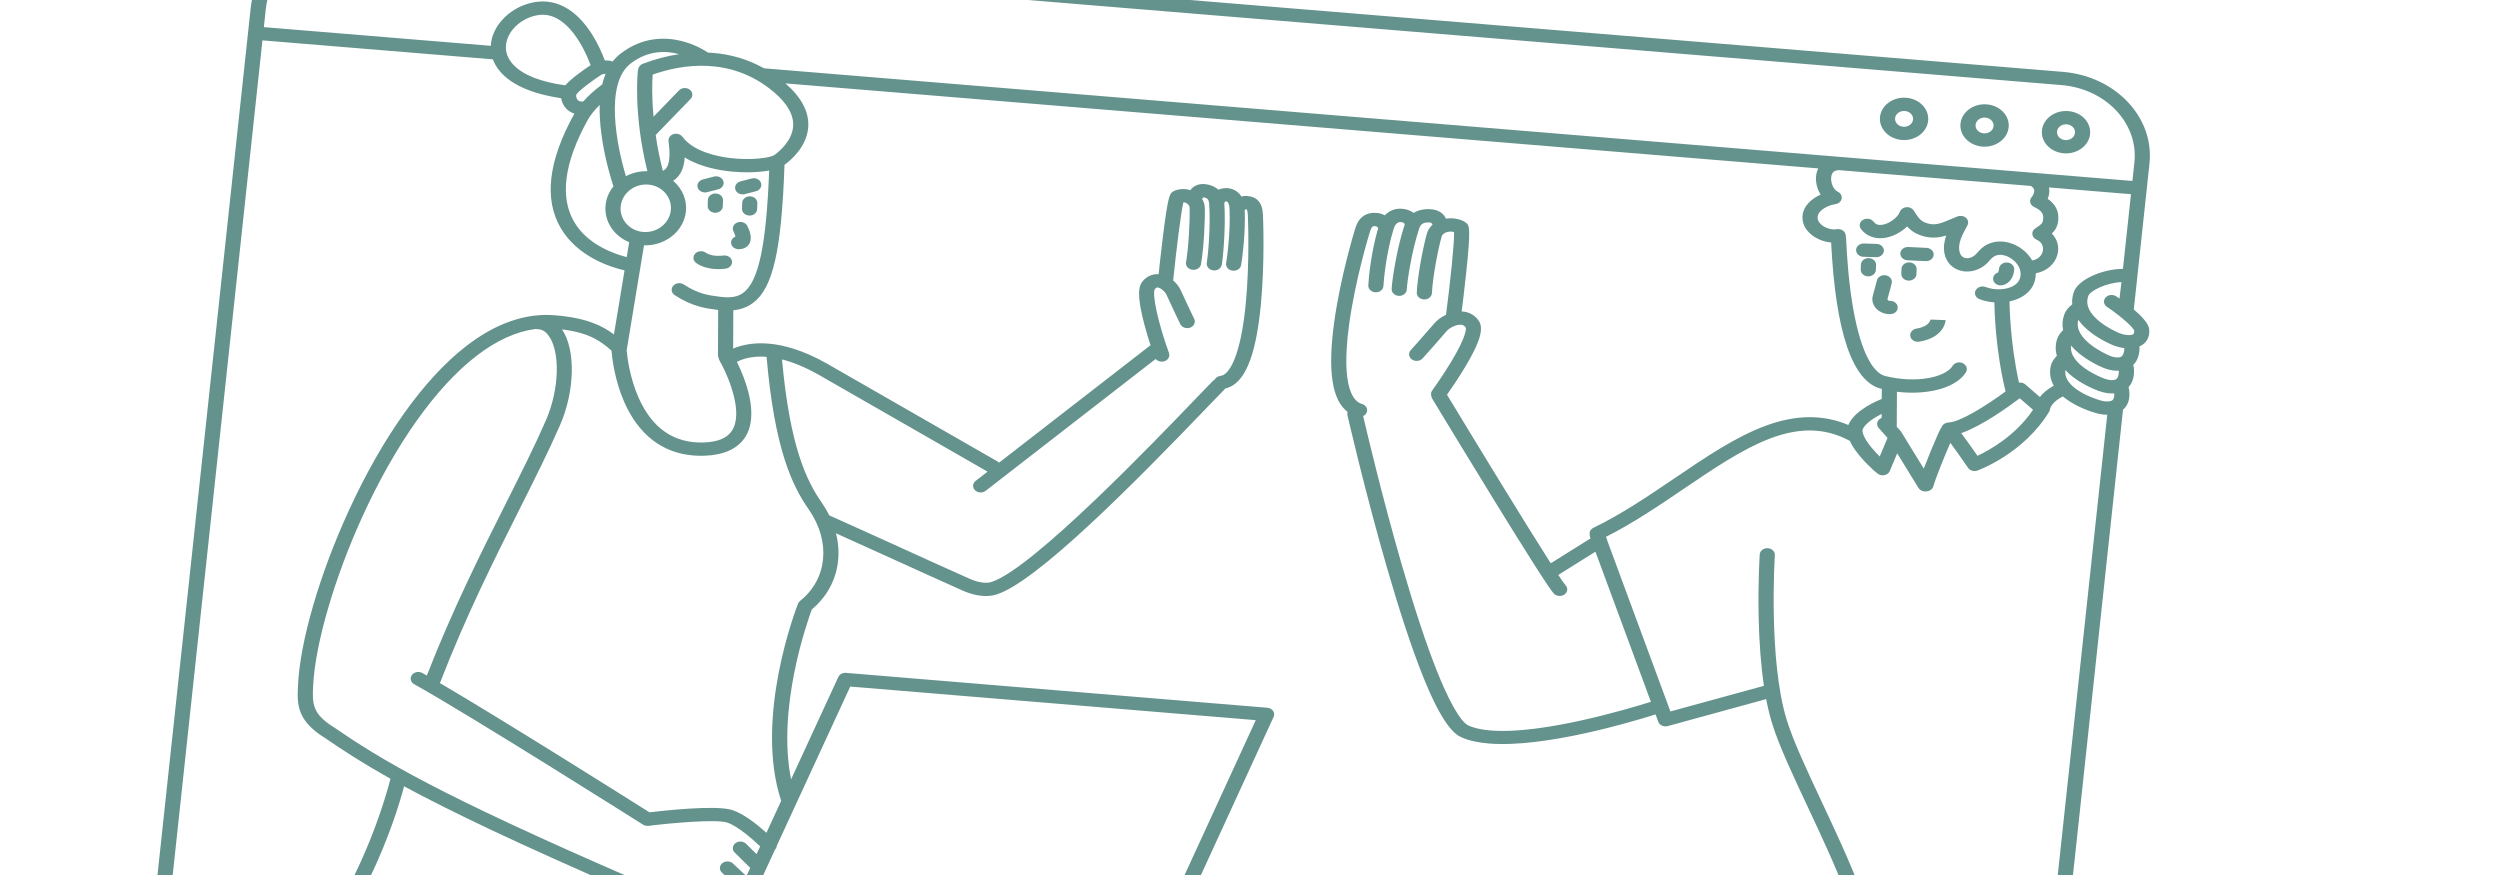 <svg width="200" height="70" viewBox="0 0 200 70" fill="none" xmlns="http://www.w3.org/2000/svg">
<g clip-path="url(#clip0_3231_626)">
<path d="M165.099 12.264C166.161 12.351 167.106 11.665 167.206 10.734C167.306 9.804 166.524 8.975 165.462 8.888C164.401 8.801 163.456 9.487 163.356 10.418C163.256 11.348 164.038 12.177 165.099 12.264ZM165.349 9.946C165.745 9.978 166.037 10.288 166 10.635C165.962 10.982 165.609 11.239 165.213 11.206C164.817 11.174 164.525 10.864 164.562 10.517C164.599 10.169 164.953 9.913 165.349 9.946Z" fill="#64928C"/>
<path d="M158.584 11.727C159.645 11.814 160.59 11.128 160.69 10.197C160.791 9.266 160.008 8.438 158.947 8.351C157.885 8.263 156.94 8.95 156.84 9.88C156.74 10.811 157.522 11.639 158.584 11.727ZM158.833 9.409C159.229 9.441 159.521 9.751 159.484 10.098C159.447 10.445 159.094 10.702 158.697 10.669C158.301 10.636 158.009 10.327 158.046 9.98C158.084 9.632 158.437 9.376 158.833 9.409Z" fill="#64928C"/>
<path d="M152.144 11.197C153.206 11.285 154.151 10.599 154.251 9.668C154.351 8.737 153.569 7.909 152.507 7.822C151.446 7.734 150.501 8.42 150.401 9.351C150.3 10.282 151.083 11.11 152.144 11.197ZM152.394 8.879C152.79 8.912 153.082 9.221 153.045 9.569C153.007 9.916 152.654 10.172 152.258 10.14C151.862 10.107 151.57 9.798 151.607 9.45C151.644 9.103 151.997 8.847 152.394 8.879Z" fill="#64928C"/>
<path d="M151.174 24.07C151.099 24.068 151.054 24.033 151.034 24.011C151.013 23.989 150.99 23.953 151.001 23.908C151.026 23.805 151.079 23.616 151.135 23.415C151.241 23.038 151.312 22.78 151.34 22.631C151.394 22.341 151.171 22.068 150.84 22.021C150.51 21.974 150.198 22.17 150.145 22.46C150.123 22.58 150.032 22.903 149.959 23.162C149.9 23.372 149.844 23.57 149.816 23.691C149.731 24.044 149.836 24.408 150.101 24.689C150.339 24.94 150.676 25.096 151.045 25.126C151.098 25.131 151.152 25.133 151.205 25.132C151.252 25.131 151.285 25.128 151.301 25.125C151.633 25.082 151.861 24.812 151.812 24.522C151.765 24.247 151.485 24.052 151.174 24.07ZM151.123 24.075C151.131 24.073 151.144 24.072 151.162 24.071C151.149 24.071 151.137 24.073 151.123 24.075Z" fill="#64928C"/>
<path d="M58.972 17.805C58.67 17.93 58.539 18.245 58.68 18.511C58.749 18.642 58.81 18.805 58.837 18.924C58.627 19.009 58.483 19.197 58.486 19.412C58.49 19.686 58.73 19.909 59.035 19.934C59.056 19.936 59.078 19.937 59.099 19.937C59.45 19.933 59.737 19.799 59.907 19.559C60.255 19.072 59.931 18.349 59.777 18.059C59.635 17.794 59.275 17.681 58.972 17.805Z" fill="#64928C"/>
<path d="M60.587 16.251C60.596 15.958 60.333 15.714 59.999 15.706C59.664 15.698 59.386 15.929 59.376 16.222L59.361 16.7C59.352 16.981 59.595 17.217 59.91 17.243C59.923 17.244 59.937 17.245 59.95 17.245C60.285 17.253 60.563 17.022 60.572 16.729L60.587 16.251Z" fill="#64928C"/>
<path d="M57.253 15.48C56.918 15.472 56.639 15.704 56.63 15.996L56.615 16.474C56.606 16.756 56.849 16.992 57.163 17.017C57.176 17.019 57.191 17.02 57.204 17.02C57.539 17.028 57.817 16.797 57.826 16.504L57.841 16.026C57.85 15.732 57.587 15.488 57.253 15.48Z" fill="#64928C"/>
<path d="M59.356 15.549C59.43 15.555 59.508 15.549 59.584 15.529L60.472 15.3C60.793 15.217 60.976 14.922 60.882 14.64C60.787 14.358 60.45 14.198 60.129 14.281L59.241 14.511C58.92 14.594 58.737 14.889 58.832 15.17C58.904 15.385 59.117 15.529 59.356 15.549Z" fill="#64928C"/>
<path d="M56.57 15.374L57.458 15.145C57.779 15.062 57.962 14.767 57.868 14.485C57.773 14.203 57.437 14.043 57.115 14.126L56.228 14.355C55.906 14.438 55.723 14.733 55.818 15.015C55.89 15.23 56.103 15.374 56.342 15.393C56.416 15.4 56.494 15.394 56.57 15.374Z" fill="#64928C"/>
<path d="M56.466 20.217C56.207 20.032 55.825 20.065 55.613 20.292C55.401 20.519 55.439 20.854 55.698 21.04C56.143 21.359 56.677 21.48 57.126 21.517C57.609 21.557 57.995 21.5 58.071 21.488C58.399 21.434 58.613 21.158 58.554 20.87C58.493 20.582 58.178 20.392 57.85 20.443C57.606 20.482 56.88 20.515 56.466 20.218L56.466 20.217Z" fill="#64928C"/>
<path d="M171.94 26.352C171.9 25.886 171.314 25.275 170.704 24.758L170.988 22.118C170.989 22.11 170.99 22.101 170.99 22.093L171.958 13.087C172.356 9.388 169.247 6.095 165.027 5.748L28.436 -5.495C24.216 -5.842 20.46 -3.115 20.062 0.585L10.047 93.737C9.65 97.436 12.759 100.729 16.979 101.076L52.934 104.036L63.017 105.781C61.381 109.762 61.093 114.023 61.148 116.949C61.21 120.247 61.695 122.545 61.716 122.642C61.729 122.703 61.754 122.759 61.787 122.809C61.816 123.076 61.933 123.289 62.055 123.44C62.446 123.931 63.215 124.261 64.406 124.449C64.727 124.501 65.032 124.533 65.284 124.554C65.625 124.582 65.867 124.588 65.925 124.589C67.638 129.245 71.228 136.864 75.526 142.191C74.553 143.018 71.847 145.558 72.784 147.539C73.477 149.004 78.016 151.602 79.935 152.651C83.724 154.721 87.542 156.393 89.664 156.911C90.203 157.042 90.732 157.128 91.242 157.17C93.279 157.337 95.008 156.808 95.787 155.707C96.514 154.681 96.233 153.372 95.037 152.202C94.089 151.276 92.351 149.816 90.436 148.265C90.414 148.245 90.393 148.227 90.371 148.208C90.355 148.195 90.338 148.182 90.32 148.171C87.041 145.52 83.282 142.633 82.076 141.711C83.279 130.932 83.744 116.517 83.923 107.187C88.622 112.494 93.523 115.699 96.916 117.487C99.277 118.731 101.213 119.465 102.422 119.863C102.424 119.876 102.426 119.889 102.429 119.902C102.443 119.962 102.771 121.389 103.37 122.895C104.241 125.083 105.204 126.26 106.315 126.494C106.382 126.508 106.453 126.518 106.529 126.524C108.095 126.653 111.67 125.203 114.461 123.93C118.043 122.295 121.584 120.36 123.271 119.114C125.412 117.534 126.403 115.427 125.681 113.991C125.18 112.994 123.989 112.526 122.412 112.708C118.926 113.109 109.769 115.687 107.539 116.324C106.999 115.298 105.381 112.252 103.075 108.164L153.569 112.32C157.788 112.667 161.545 109.94 161.943 106.24L164.566 81.836C164.637 81.739 164.672 81.621 164.657 81.496C164.651 81.448 164.637 81.402 164.618 81.358L169.841 32.774C170.166 32.5 170.482 31.984 170.306 31.041C170.301 31.014 170.294 30.988 170.285 30.962C170.625 30.605 170.767 30.084 170.71 29.41C170.703 29.338 170.681 29.27 170.645 29.209C171.001 28.873 171.174 28.371 171.161 27.711C171.219 27.686 171.274 27.657 171.329 27.625C171.585 27.472 172.005 27.103 171.939 26.352L171.94 26.352ZM168.989 32.02C168.919 32.072 168.816 32.102 168.696 32.112C168.504 32.13 168.273 32.101 168.078 32.045C167.71 31.94 166.776 31.636 166.053 31.094C165.431 30.628 165.161 30.139 165.229 29.603C165.32 29.703 165.42 29.802 165.527 29.899C166.36 30.65 167.452 31.109 167.882 31.271C168.028 31.325 168.354 31.433 168.744 31.465L168.765 31.467C168.886 31.477 169.014 31.478 169.144 31.468C169.159 31.736 169.106 31.932 168.989 32.02ZM163.433 81.067C162.538 81.128 160.672 81.225 158.622 81.154C154.947 81.025 152.352 80.422 151.116 79.411C150.527 78.928 150.254 78.36 150.283 77.672C150.432 74.146 147.934 68.825 145.73 64.129C144.567 61.651 143.47 59.313 142.941 57.602C141.453 52.791 141.982 44.5 141.988 44.417C142.007 44.124 141.752 43.872 141.418 43.856C141.084 43.839 140.798 44.063 140.778 44.355C140.776 44.377 140.638 46.508 140.689 49.215C140.729 51.359 140.873 53.247 141.115 54.866L133.632 56.917L128.575 43.229C128.567 43.148 128.539 43.067 128.487 42.993L128.472 42.951C130.648 41.852 132.706 40.458 134.701 39.106C139.554 35.816 143.752 32.971 147.989 35.272C148.039 35.385 148.099 35.5 148.167 35.618C148.511 36.21 149.039 36.79 149.421 37.173C150.207 37.96 150.349 37.987 150.487 38.014C150.512 38.019 150.537 38.022 150.561 38.024C150.853 38.048 151.126 37.882 151.202 37.629L151.776 36.265L153.48 39.038C153.581 39.2 153.763 39.299 153.958 39.315C154.009 39.319 154.061 39.316 154.111 39.309C154.369 39.297 154.599 39.14 154.665 38.909C154.868 38.197 155.579 36.45 156.028 35.425C156.42 35.956 156.959 36.719 157.446 37.427C157.6 37.652 157.919 37.744 158.196 37.644C158.346 37.589 161.9 36.272 163.931 32.939C163.973 32.871 163.994 32.798 164 32.724L164.002 32.724C164.002 32.724 164.002 32.729 164.001 32.739C164.003 32.716 164.093 32.186 165.03 31.712C165.104 31.776 165.182 31.839 165.264 31.9C166.152 32.565 167.264 32.928 167.701 33.053C167.819 33.087 168.053 33.145 168.338 33.169C168.415 33.175 168.496 33.179 168.58 33.179L163.432 81.065L163.433 81.067ZM108.941 32.311C108.398 32.164 107.213 31.256 107.927 25.986C108.422 22.335 109.547 18.692 109.595 18.538C109.743 18.062 109.863 18.076 110.062 18.097C110.114 18.103 110.194 18.167 110.26 18.238C109.697 20.119 109.492 22.218 109.464 22.83C109.45 23.113 109.693 23.354 110.012 23.38C110.023 23.381 110.034 23.382 110.045 23.383C110.38 23.394 110.662 23.167 110.675 22.873C110.698 22.378 110.906 20.145 111.507 18.268C111.623 17.903 111.853 17.717 112.122 17.772C112.248 17.797 112.376 17.84 112.371 17.976C112.372 17.965 112.373 17.959 112.373 17.959L112.381 17.959C112.378 17.967 112.375 17.974 112.372 17.982C111.747 19.855 111.358 22.433 111.331 23.12C111.32 23.403 111.562 23.642 111.879 23.668C111.891 23.669 111.903 23.67 111.915 23.67C112.25 23.68 112.53 23.451 112.542 23.158C112.564 22.636 112.902 20.175 113.535 18.28C113.658 17.91 113.883 17.776 114.335 17.798C114.462 17.804 114.515 17.831 114.524 17.839C114.539 17.856 114.55 17.917 114.544 17.959L114.546 17.946L114.627 17.959C114.399 18.155 114.236 18.395 114.159 18.662C113.87 19.664 113.407 22.009 113.342 23.404C113.329 23.697 113.59 23.943 113.923 23.956C114.257 23.968 114.539 23.74 114.553 23.447C114.613 22.139 115.062 19.859 115.333 18.923C115.386 18.74 115.568 18.641 115.671 18.598C115.875 18.514 116.113 18.503 116.327 18.562C116.356 19.388 116.041 22.421 115.683 25.182C115.295 25.362 114.964 25.613 114.749 25.869C114.25 26.462 112.872 27.998 112.858 28.014C112.65 28.244 112.696 28.579 112.959 28.76C113.222 28.941 113.603 28.902 113.81 28.671C113.867 28.607 115.214 27.105 115.724 26.499C115.948 26.232 116.476 25.953 116.876 25.979C117 25.987 117.143 26.022 117.265 26.218C117.28 26.271 117.381 26.808 116.086 28.956C115.367 30.149 114.585 31.223 114.578 31.234C114.481 31.367 114.46 31.523 114.505 31.663C114.509 31.739 114.531 31.817 114.574 31.888C116.08 34.378 123.628 46.835 124.324 47.503C124.431 47.605 124.572 47.663 124.718 47.675C124.882 47.688 125.052 47.643 125.182 47.539C125.429 47.342 125.449 47.008 125.224 46.791C125.141 46.704 124.946 46.423 124.662 45.995L127.635 44.135L132.072 56.143C131.114 56.445 128.862 57.124 126.35 57.669C122.066 58.599 118.993 58.727 117.465 58.039C117.183 57.912 116.377 57.239 114.973 53.73C114.111 51.575 113.152 48.675 112.122 45.112C110.587 39.797 109.348 34.562 109.052 33.285C109.187 33.222 109.296 33.114 109.345 32.975C109.443 32.694 109.263 32.398 108.943 32.312L108.941 32.311ZM157.027 29.055C156.733 28.916 156.366 29.012 156.207 29.271C155.655 30.168 153.36 30.708 150.82 30.082C150.234 29.937 149.136 29.122 148.367 25.291C147.875 22.839 147.743 20.197 147.7 19.329C147.683 18.975 147.681 18.938 147.658 18.868C147.659 18.83 147.655 18.791 147.646 18.752C147.579 18.464 147.259 18.279 146.932 18.337C146.561 18.404 146.076 18.268 145.75 18.009C145.575 17.87 145.375 17.637 145.413 17.321C145.472 16.831 146.197 16.425 146.836 16.33C147.092 16.292 147.291 16.116 147.333 15.892C147.374 15.668 147.249 15.445 147.02 15.338C146.666 15.173 146.418 14.572 146.506 14.1C146.584 13.686 146.851 13.649 146.952 13.634C146.991 13.628 147.028 13.619 147.065 13.607L162.472 14.876C162.688 15.007 162.718 15.136 162.728 15.182C162.774 15.383 162.662 15.623 162.539 15.761C162.427 15.886 162.384 16.048 162.422 16.203C162.46 16.358 162.577 16.489 162.738 16.562C163.399 16.86 163.5 17.183 163.447 17.577C163.408 17.867 163.323 17.934 162.924 18.202L162.819 18.274C162.655 18.386 162.568 18.563 162.588 18.745C162.608 18.926 162.733 19.086 162.919 19.168C163.417 19.387 163.501 19.808 163.415 20.128C163.336 20.423 163.068 20.762 162.573 20.833C162.197 20.165 161.489 19.608 160.672 19.402C159.736 19.166 158.86 19.428 158.27 20.121C158.259 20.134 158.25 20.146 158.241 20.159C158.222 20.177 158.204 20.196 158.186 20.217C157.927 20.54 157.554 20.707 157.237 20.645C156.983 20.595 156.811 20.397 156.751 20.09C156.624 19.438 157.005 18.741 157.374 18.066L157.394 18.031C157.503 17.832 157.459 17.594 157.286 17.434C157.111 17.275 156.844 17.226 156.611 17.312C156.39 17.394 156.186 17.481 155.99 17.566C155.17 17.916 154.71 18.085 153.998 17.8C153.63 17.653 153.441 17.377 153.161 16.941L153.097 16.841C152.979 16.657 152.747 16.552 152.507 16.574C152.267 16.596 152.065 16.74 151.992 16.942C151.84 17.362 151.176 17.91 150.545 17.989C150.251 18.025 150.047 17.946 149.884 17.733C149.698 17.489 149.323 17.422 149.044 17.585C148.766 17.748 148.69 18.078 148.876 18.322C149.294 18.872 149.964 19.134 150.715 19.042C151.386 18.958 152.082 18.592 152.572 18.113C152.798 18.37 153.085 18.604 153.494 18.768C154.36 19.114 155.072 19.037 155.698 18.84C155.542 19.292 155.461 19.774 155.557 20.27C155.7 21.007 156.228 21.535 156.969 21.683C157.044 21.698 157.12 21.708 157.197 21.715C157.927 21.775 158.684 21.443 159.176 20.832C159.182 20.824 159.187 20.816 159.193 20.808C159.21 20.793 159.226 20.777 159.24 20.761C159.524 20.427 159.892 20.315 160.335 20.427C161.003 20.595 161.589 21.2 161.643 21.776C161.686 22.24 161.513 22.596 161.129 22.837C160.555 23.196 159.596 23.248 158.848 22.96C158.541 22.843 158.184 22.965 158.05 23.233C157.915 23.503 158.055 23.816 158.361 23.933C158.721 24.071 159.113 24.156 159.508 24.189C159.522 24.19 159.536 24.191 159.55 24.192C159.556 24.725 159.626 27.975 160.446 31.317C158.93 32.43 156.821 33.766 155.885 33.799C155.641 33.808 155.436 33.942 155.349 34.129C155.195 34.36 154.967 34.857 154.481 36.034C154.293 36.488 154.084 37.01 153.902 37.487L152.209 34.732C152.198 34.713 152.184 34.696 152.171 34.68C152.15 34.62 152.118 34.56 152.07 34.507L151.74 34.138L151.755 31.34C151.887 31.357 152.019 31.37 152.149 31.381C154.459 31.571 156.547 30.963 157.274 29.78C157.432 29.522 157.323 29.2 157.028 29.061L157.027 29.055ZM169.836 21.505C168.149 21.529 166.266 22.371 165.912 23.345C165.791 23.679 165.747 24.014 165.78 24.346C165.462 24.597 165.247 24.868 165.144 25.154C164.991 25.573 164.961 25.994 165.05 26.41C164.803 26.647 164.638 26.895 164.56 27.152C164.425 27.595 164.423 28.035 164.551 28.462C164.281 28.738 164.113 29.021 164.054 29.308C163.942 29.848 164.028 30.371 164.303 30.857C163.761 31.15 163.413 31.473 163.191 31.763L162.029 30.756C161.89 30.635 161.699 30.586 161.518 30.609C160.779 27.308 160.761 24.147 160.762 24.113C160.762 24.113 160.762 24.111 160.762 24.11C161.157 24.028 161.525 23.89 161.833 23.696C162.515 23.27 162.874 22.624 162.86 21.863C163.714 21.709 164.385 21.148 164.594 20.371C164.763 19.746 164.585 19.13 164.145 18.681C164.39 18.454 164.588 18.162 164.65 17.7C164.75 16.954 164.469 16.353 163.814 15.906C163.931 15.634 163.987 15.319 163.918 14.995L170.478 15.535L169.836 21.506L169.836 21.505ZM169.95 27.849C169.94 28.202 169.846 28.45 169.688 28.539C169.542 28.621 169.306 28.612 169.078 28.557C168.968 28.531 168.861 28.496 168.766 28.455C168.457 28.324 165.831 27.146 166.265 25.586C166.394 25.77 166.548 25.951 166.726 26.128C167.515 26.915 168.58 27.42 169.001 27.6C169.053 27.622 169.11 27.645 169.174 27.667C169.389 27.744 169.659 27.815 169.95 27.849ZM169.286 30.339C169.186 30.402 169.039 30.419 168.879 30.408C168.705 30.398 168.517 30.354 168.361 30.295C168.054 30.18 165.478 29.161 165.685 27.641C165.767 27.741 165.859 27.841 165.957 27.939C166.748 28.726 167.812 29.23 168.233 29.41C168.361 29.465 168.631 29.567 168.964 29.623C169.04 29.637 169.119 29.646 169.201 29.653C169.301 29.662 169.404 29.665 169.51 29.659C169.516 30.001 169.436 30.244 169.286 30.339ZM161.578 31.86L162.644 32.783C161.227 34.879 159.121 36.034 158.197 36.465C158.009 36.194 157.75 35.824 157.489 35.459C157.258 35.136 157.06 34.865 156.898 34.65C158.517 34.094 160.648 32.564 161.579 31.86L161.578 31.86ZM150.531 33.433C150.487 33.451 150.444 33.472 150.404 33.498C150.14 33.68 150.094 34.013 150.3 34.244L151.004 35.034L150.378 36.519C150.175 36.318 149.948 36.078 149.733 35.819C149.063 35.009 148.931 34.509 149.029 34.311C149.267 33.833 149.981 33.389 150.532 33.113L150.53 33.432L150.531 33.433ZM170.733 26.445C170.742 26.557 170.733 26.695 170.649 26.745C170.608 26.77 170.552 26.787 170.485 26.797C170.236 26.835 169.841 26.777 169.533 26.645C169.47 26.618 169.389 26.582 169.295 26.538C168.865 26.335 168.165 25.954 167.635 25.426C167.037 24.831 166.852 24.256 167.066 23.667C167.209 23.277 168.454 22.625 169.717 22.569L169.56 23.887C169.393 23.772 169.288 23.703 169.283 23.7C169.013 23.527 168.634 23.578 168.436 23.815C168.238 24.052 168.297 24.384 168.566 24.557C168.819 24.72 169.132 24.946 169.441 25.187C169.881 25.532 170.313 25.909 170.551 26.18C170.648 26.289 170.712 26.381 170.733 26.445ZM28.322 -4.437L164.913 6.806C168.468 7.098 171.087 9.871 170.752 12.988L170.592 14.476L162.741 13.83C162.732 13.829 162.722 13.828 162.713 13.828L61.152 5.468C61.142 5.467 61.133 5.466 61.124 5.466C59.866 4.76 58.486 4.343 56.998 4.228C56.877 4.218 56.756 4.212 56.634 4.206C56.433 4.068 55.617 3.544 54.477 3.269C53.255 2.974 51.424 2.913 49.639 4.295C49.406 4.475 49.198 4.684 49.014 4.92C48.809 4.849 48.59 4.831 48.385 4.84C48.036 3.89 46.995 1.485 45.109 0.528C44.29 0.112 43.413 0.011 42.503 0.226C40.698 0.651 39.336 2.125 39.263 3.665L21.108 2.171L21.268 0.683C21.603 -2.433 24.767 -4.73 28.322 -4.437ZM59.452 23.43C59.017 23.75 58.459 23.849 57.64 23.746L57.566 23.736C56.732 23.633 55.87 23.525 54.703 22.759C54.434 22.583 54.055 22.631 53.854 22.866C53.654 23.101 53.708 23.434 53.976 23.61C55.392 24.539 56.504 24.677 57.396 24.788L57.454 24.796L57.438 28.417C57.438 28.492 57.457 28.563 57.489 28.628C57.496 28.693 57.516 28.759 57.552 28.822C57.57 28.853 57.59 28.886 57.608 28.921C57.627 28.987 57.66 29.05 57.708 29.106C58.369 30.357 59.471 33.089 58.545 34.471C58.154 35.056 57.42 35.358 56.302 35.397C53.923 35.48 52.165 34.266 51.076 31.791C50.369 30.183 50.176 28.529 50.131 27.987C50.14 27.962 50.148 27.935 50.153 27.907L51.521 19.625C53.218 19.679 54.703 18.499 54.872 16.926C54.975 15.966 54.567 15.07 53.851 14.466C54.519 14.04 54.735 13.304 54.777 12.597C56.023 13.371 57.598 13.639 58.587 13.731C59.562 13.822 60.67 13.801 61.534 13.642C61.298 19.669 60.688 22.52 59.454 23.431L59.452 23.43ZM77.999 39.218C78.105 39.323 78.248 39.383 78.396 39.395C78.556 39.408 78.724 39.365 78.854 39.264L92.455 28.716C92.558 28.838 92.715 28.915 92.884 28.929C92.963 28.936 93.045 28.929 93.125 28.907C93.444 28.817 93.62 28.519 93.519 28.239C92.665 25.894 92.149 23.558 92.388 23.128C92.507 22.986 92.583 22.994 92.619 22.998C92.854 23.024 93.208 23.327 93.333 23.609C93.616 24.253 94.389 25.858 94.421 25.927C94.551 26.197 94.906 26.323 95.214 26.21C95.523 26.096 95.667 25.784 95.538 25.514C95.529 25.498 94.74 23.855 94.462 23.226C94.341 22.953 94.127 22.669 93.853 22.438C94.121 19.833 94.478 16.986 94.67 16.187C94.798 16.188 94.895 16.236 94.95 16.271C95.087 16.358 95.168 16.492 95.172 16.639C95.2 17.552 95.098 19.748 94.883 20.975C94.832 21.265 95.059 21.536 95.389 21.581C95.721 21.625 96.03 21.426 96.08 21.136C96.31 19.832 96.413 17.585 96.384 16.61C96.376 16.348 96.291 16.098 96.145 15.879L96.219 15.882L96.218 15.891C96.222 15.858 96.235 15.814 96.249 15.787C96.259 15.788 96.273 15.789 96.292 15.791C96.501 15.819 96.707 15.884 96.736 16.32C96.859 18.185 96.633 20.53 96.545 21.02C96.493 21.31 96.718 21.582 97.049 21.628C97.062 21.629 97.075 21.631 97.087 21.632C97.403 21.658 97.691 21.465 97.741 21.186C97.857 20.544 98.067 18.093 97.946 16.258C97.945 16.248 97.944 16.238 97.943 16.228L97.951 16.229L97.949 16.242C97.971 16.118 98.044 16.115 98.098 16.113C98.21 16.109 98.338 16.288 98.356 16.626C98.457 18.468 98.172 20.581 98.091 21.047C98.04 21.337 98.267 21.608 98.598 21.652C98.61 21.654 98.622 21.655 98.634 21.656C98.951 21.682 99.24 21.488 99.289 21.208C99.39 20.634 99.648 18.645 99.578 16.809C99.615 16.778 99.652 16.75 99.679 16.739C99.712 16.742 99.728 16.747 99.729 16.747C99.738 16.758 99.809 16.847 99.825 17.175C99.832 17.326 99.995 20.892 99.654 24.365C99.253 28.451 98.355 29.991 97.647 30.069C97.437 30.091 97.267 30.206 97.179 30.362C97.13 30.388 97.086 30.42 97.047 30.458C96.855 30.645 96.438 31.08 95.809 31.737C92.53 35.156 82.555 45.561 79.303 46.562C78.888 46.69 78.286 46.608 77.649 46.337C75.683 45.461 73.825 44.616 72.028 43.799C70.227 42.98 68.365 42.134 66.393 41.255C66.378 41.248 66.363 41.242 66.347 41.236C66.174 40.888 65.972 40.542 65.736 40.205C64.516 38.454 63.19 35.722 62.561 28.755C63.396 28.965 64.37 29.345 65.493 29.979L79.005 37.732L78.053 38.47C77.802 38.664 77.779 38.999 78.001 39.219L77.999 39.218ZM61.327 28.545C61.963 35.951 63.389 38.876 64.702 40.759C66.485 43.316 66.2 46.322 64.01 48.068C63.935 48.128 63.878 48.204 63.845 48.289C63.698 48.661 60.307 57.432 62.495 64.065L61.314 66.624C60.611 65.989 59.505 65.094 58.568 64.799C57.283 64.395 53.241 64.832 51.955 64.985C50.408 64.008 40.187 57.566 35.194 54.646C37.273 49.271 39.551 44.736 41.568 40.724C42.765 38.342 43.895 36.093 44.801 34.016C46 31.268 46.059 27.961 44.961 26.351C47.216 26.635 48.068 27.316 48.92 28.047C48.967 28.632 49.165 30.388 49.935 32.15C51.079 34.766 52.978 36.234 55.461 36.438C55.75 36.462 56.046 36.469 56.35 36.458C57.892 36.405 58.983 35.916 59.591 35.007C60.802 33.196 59.583 30.226 58.953 28.95C59.355 28.737 60.134 28.453 61.327 28.545ZM91.483 77.149L61.602 74.976C61.269 74.952 60.976 75.169 60.949 75.462C60.922 75.752 61.165 76.007 61.496 76.034L61.503 76.035L91.01 78.181L90.246 79.843L60.498 77.822L46.153 74.957L46.344 73.174L59.369 75.609C59.695 75.671 60.018 75.487 60.088 75.201C60.159 74.914 59.95 74.632 59.623 74.57L59.007 74.455L62.001 67.967C62.088 67.879 62.136 67.769 62.144 67.657L68.019 54.925L100.462 57.611L91.482 77.15L91.483 77.149ZM83.891 80.527C87.066 84.578 90.302 89.339 93.299 94.062C91.823 94.428 87.769 95.65 84.033 98.697C84.035 98.181 84.037 97.868 84.036 97.79C84.064 97.396 84.323 92.65 80.853 90.197C78.67 88.653 75.537 88.387 71.542 89.407C71.355 89.454 71.214 89.576 71.147 89.725C71.144 89.729 71.141 89.732 71.138 89.736C71.119 89.763 69.163 92.455 65.367 95.211C61.881 97.743 56.08 100.853 48.235 101.289C48.227 101.289 48.219 101.29 48.212 101.291C42.103 101.649 37.007 101.149 33.063 99.802C29.65 98.636 27.074 96.827 25.406 94.426C23.001 90.964 22.938 86.94 23.308 84.175C23.797 80.52 25.238 77.39 26.424 75.68C27.461 74.183 28.34 72.675 29.079 71.237C30.3 71.853 34.13 73.496 41.215 74.079C42.389 74.176 43.653 74.243 45.008 74.272L44.91 75.18C39.239 75.285 36.314 77.1 36.177 77.187C35.907 77.359 35.847 77.69 36.043 77.927C36.149 78.056 36.31 78.131 36.478 78.145C36.619 78.156 36.765 78.125 36.888 78.048C36.897 78.042 37.785 77.491 39.5 77.003C41.087 76.552 43.724 76.064 47.289 76.299C47.328 76.302 47.368 76.301 47.406 76.297L60.271 78.867C60.297 78.872 60.323 78.876 60.349 78.878C60.352 78.878 60.355 78.878 60.359 78.879L83.855 80.475C83.866 80.493 83.877 80.51 83.891 80.527ZM26.685 58.161C26.66 58.144 26.634 58.13 26.608 58.117C25.065 57.12 24.953 56.388 25.055 54.836C25.057 54.818 25.056 54.8 25.056 54.783C25.232 51.46 26.766 46.203 28.984 41.343C31.631 35.541 34.873 30.971 38.114 28.473C39.712 27.241 41.295 26.52 42.837 26.318C42.885 26.329 42.936 26.336 42.988 26.336C43.325 26.336 43.608 26.489 43.852 26.802C44.843 28.069 44.761 31.135 43.67 33.637C42.775 35.688 41.65 37.926 40.459 40.295C38.465 44.263 36.216 48.739 34.148 54.043C34.021 53.971 33.899 53.903 33.785 53.839C33.502 53.682 33.127 53.756 32.948 54.004C32.77 54.252 32.853 54.581 33.136 54.737C37.505 57.162 51.305 65.884 51.443 65.972C51.571 66.052 51.728 66.086 51.882 66.067C53.857 65.821 57.307 65.532 58.158 65.8C58.971 66.055 60.176 67.1 60.813 67.709L60.526 68.33L59.685 67.502C59.462 67.283 59.08 67.264 58.829 67.458C58.579 67.653 58.557 67.989 58.779 68.208L60.018 69.429L59.714 70.088L58.639 69.082C58.41 68.867 58.027 68.857 57.782 69.057C57.538 69.258 57.526 69.594 57.754 69.808L59.213 71.173L58.939 71.766L57.577 70.568C57.341 70.36 56.958 70.36 56.72 70.567C56.483 70.774 56.482 71.11 56.719 71.318L58.445 72.837L58.112 73.559C57.328 72.882 55.601 71.415 54.752 70.894C54.649 70.831 54.532 70.8 54.416 70.798C54.286 70.784 54.149 70.805 54.027 70.87C53.222 71.295 51.597 70.737 50.96 70.454C50.925 70.428 50.886 70.405 50.843 70.386C34.931 63.494 30.487 60.773 26.683 58.162L26.685 58.161ZM50.199 71.291C50.225 71.309 50.254 71.327 50.284 71.342C50.311 71.355 50.955 71.661 51.781 71.876C52.174 71.978 52.542 72.043 52.884 72.071C53.424 72.116 53.899 72.067 54.307 71.928C55.044 72.436 56.241 73.441 56.987 74.079L45.931 72.012C45.762 71.981 45.585 72.014 45.445 72.104C45.306 72.194 45.217 72.331 45.201 72.482L45.122 73.213C35.526 73.019 30.641 70.806 29.569 70.255C31.15 66.974 31.99 64.177 32.328 62.904C35.968 64.874 41.296 67.434 50.199 71.293L50.199 71.291ZM46.229 8.008C46.089 7.866 46.075 7.638 46.098 7.577C46.225 7.322 47.312 6.488 48.151 5.95C48.252 5.925 48.364 5.908 48.45 5.903C48.34 6.17 48.248 6.457 48.175 6.767C48.15 6.78 48.126 6.793 48.103 6.811C47.537 7.234 47.049 7.676 46.655 8.123C46.365 8.144 46.264 8.044 46.228 8.008L46.229 8.008ZM45.221 6.828C41.082 6.25 40.521 4.606 40.474 3.917C40.396 2.751 41.424 1.581 42.816 1.253C43.412 1.112 43.963 1.176 44.499 1.448C45.261 1.835 45.991 2.645 46.611 3.794C46.923 4.371 47.135 4.903 47.249 5.215C46.757 5.54 45.73 6.25 45.221 6.827L45.221 6.828ZM51.456 18.557C50.352 18.466 49.543 17.542 49.656 16.497C49.768 15.453 50.758 14.676 51.864 14.767C52.97 14.858 53.777 15.783 53.665 16.827C53.553 17.872 52.562 18.648 51.456 18.557ZM51.423 5.104C51.235 5.175 51.11 5.321 51.072 5.485C51.052 5.529 51.038 5.576 51.032 5.626C51.016 5.773 50.657 9.119 51.791 13.698C51.172 13.681 50.583 13.827 50.074 14.095C49.333 11.657 48.358 6.703 50.439 5.092C51.846 4.004 53.28 4.046 54.326 4.334C53.361 4.479 52.384 4.736 51.422 5.104L51.423 5.104ZM47.022 9.592C47.235 9.207 47.562 8.798 47.977 8.395C47.954 9.104 48 9.887 48.114 10.744C48.376 12.711 48.918 14.43 49.077 14.909C48.735 15.33 48.509 15.839 48.449 16.397C48.309 17.696 49.108 18.877 50.336 19.376L50.139 20.568C49.139 20.315 47.017 19.585 45.944 17.77C44.764 15.774 45.126 13.022 47.022 9.591L47.022 9.592ZM62.023 12.345C61.999 12.36 61.975 12.377 61.953 12.395C61.945 12.4 61.941 12.404 61.94 12.404C61.929 12.411 61.919 12.418 61.909 12.425C61.585 12.617 60.149 12.852 58.405 12.641C57.357 12.514 55.468 12.125 54.594 10.941C54.441 10.734 54.145 10.646 53.879 10.73C53.613 10.814 53.449 11.048 53.484 11.294C53.727 13.071 53.354 13.526 53.025 13.669C52.769 12.666 52.585 11.7 52.455 10.801L55.244 7.918C55.461 7.694 55.429 7.359 55.175 7.17C54.919 6.98 54.537 7.008 54.321 7.231L52.282 9.338C52.148 7.869 52.159 6.681 52.217 5.966C54.461 5.173 58.43 4.45 61.874 7.336C62.985 8.267 63.515 9.201 63.45 10.111C63.367 11.276 62.327 12.123 62.023 12.346L62.023 12.345ZM11.254 93.836L20.995 3.23L39.431 4.747C39.825 5.814 41.076 7.294 44.895 7.858C44.935 8.142 45.061 8.44 45.295 8.686C45.419 8.816 45.632 8.987 45.951 9.093C45.945 9.104 45.938 9.116 45.93 9.128C43.856 12.883 43.501 15.959 44.874 18.271C46.227 20.547 48.842 21.373 49.963 21.631L49.116 26.757C48.206 26.073 46.949 25.432 44.429 25.225C44.406 25.223 44.382 25.221 44.359 25.219C42.034 25.037 39.664 25.862 37.314 27.673C33.932 30.279 30.574 34.993 27.858 40.947C25.536 46.036 23.996 51.361 23.839 54.841C23.838 54.851 23.839 54.861 23.84 54.872C23.741 56.489 23.861 57.663 25.895 58.975C25.914 58.987 25.933 58.998 25.954 59.008C27.422 60.014 28.984 61.037 31.238 62.301C30.875 63.727 29.227 69.59 25.388 75.126C24.136 76.932 22.616 80.225 22.103 84.049C21.711 86.98 21.786 91.256 24.37 94.977C26.179 97.581 28.956 99.536 32.623 100.789C33.413 101.059 34.249 101.296 35.124 101.501L17.093 100.017C13.538 99.724 10.919 96.951 11.254 93.834L11.254 93.836ZM64.277 105.856C64.418 105.781 64.525 105.658 64.56 105.506C64.624 105.217 64.411 104.938 64.083 104.881L53.152 102.99C53.147 102.99 53.142 102.988 53.138 102.987L49.124 102.293C56.902 101.677 62.67 98.558 66.178 96.003C69.821 93.349 71.782 90.817 72.116 90.369C75.592 89.521 78.274 89.74 80.09 91.022C83.143 93.176 82.831 97.692 82.828 97.737C82.826 97.749 82.826 97.762 82.826 97.773C82.826 97.861 82.821 100.827 82.746 105.377C82.688 105.499 82.684 105.639 82.739 105.766C82.666 110.013 82.532 115.558 82.285 121.411C79.769 120.466 76.307 119.908 72.475 119.833C68.835 119.762 65.525 120.146 63.624 120.86C63.267 120.994 62.965 121.137 62.715 121.292C62.331 118.625 61.721 111.807 64.278 105.857L64.277 105.856ZM80.891 141.429C80.874 141.442 80.858 141.457 80.842 141.473C80.622 141.694 80.649 142.03 80.902 142.222C80.973 142.275 85.664 145.85 89.583 149.021C89.879 149.324 89.984 150.204 89.553 150.824C89.183 151.357 88.552 151.486 87.675 151.211C85.504 150.528 78.079 146.629 75.252 144.07C75.248 144.065 75.242 144.062 75.236 144.057C75.596 143.662 75.965 143.31 76.269 143.042C76.359 143.1 76.464 143.135 76.573 143.144C76.718 143.156 76.867 143.123 76.993 143.04C77.26 142.864 77.315 142.531 77.114 142.296C71.516 135.753 66.855 124.542 66.149 121.31C67.879 121.002 70.111 120.849 72.449 120.894C76.239 120.969 79.763 121.557 82.12 122.508C82.158 122.523 82.197 122.535 82.236 122.543C81.949 128.982 81.524 135.71 80.892 141.43L80.891 141.429ZM63.047 122.83C62.998 122.769 62.962 122.69 63.026 122.526C63.057 122.447 63.226 122.165 64.099 121.836C64.357 121.739 64.65 121.649 64.969 121.566C65.085 122.069 65.278 122.729 65.542 123.509C64.59 123.444 63.355 123.217 63.046 122.831L63.047 122.83ZM94.758 155.146C94.204 155.927 92.476 156.492 89.99 155.886C87.969 155.393 84.275 153.768 80.576 151.748C76.394 149.463 74.211 147.782 73.903 147.131C73.617 146.526 73.968 145.711 74.52 144.934C77.597 147.633 84.985 151.494 87.264 152.211C87.612 152.32 87.929 152.381 88.218 152.405C89.608 152.519 90.319 151.761 90.587 151.376C90.832 151.024 90.98 150.616 91.034 150.206C92.339 151.285 93.457 152.248 94.136 152.911C94.977 153.732 95.198 154.526 94.758 155.146ZM104.101 119.234C104.074 119.228 101.344 118.586 97.493 116.551C93.981 114.694 88.797 111.266 83.955 105.458C83.991 103.31 84.011 101.511 84.022 100.195C88.019 96.554 92.822 95.272 93.904 95.02C100.962 106.249 106.553 116.982 106.633 117.137C106.677 117.221 106.743 117.29 106.821 117.341C106.978 117.479 107.214 117.536 107.439 117.471C107.508 117.45 111.761 116.224 115.912 115.177C115.932 115.175 115.952 115.171 115.97 115.166C116.28 115.093 116.862 115.401 117.145 115.908C117.34 116.257 117.523 116.938 116.558 117.578C114.646 118.846 108.103 121.838 104.519 122.566C104.214 121.808 103.952 120.998 103.756 120.254C103.773 120.258 103.787 120.262 103.793 120.263C103.826 120.27 103.858 120.276 103.89 120.278C104.18 120.302 104.456 120.139 104.532 119.884C104.617 119.6 104.423 119.31 104.099 119.236L104.101 119.234ZM122.57 113.76C123.161 113.692 124.206 113.688 124.572 114.419C124.999 115.269 124.422 116.876 122.492 118.3C120.865 119.501 117.413 121.384 113.902 122.987C109.155 125.154 107.078 125.561 106.598 125.46C106.038 125.343 105.467 124.575 104.964 123.563C108.844 122.724 115.36 119.702 117.288 118.423C118.209 117.812 118.941 116.707 118.232 115.438C118.085 115.174 117.889 114.94 117.665 114.744C119.635 114.272 121.435 113.89 122.569 113.759L122.57 113.76ZM85.398 80.579L90.594 80.933C90.858 80.951 91.104 80.816 91.203 80.601L101.891 57.347C101.962 57.191 101.945 57.016 101.846 56.872C101.747 56.729 101.577 56.636 101.386 56.62L67.684 53.83C67.418 53.808 67.166 53.942 67.066 54.16L63.286 62.35C62.141 56.657 64.573 49.76 64.945 48.757C66.786 47.217 67.456 44.935 66.879 42.665C68.468 43.377 69.989 44.069 71.469 44.741C73.269 45.56 75.132 46.406 77.103 47.286C77.106 47.287 77.11 47.289 77.113 47.29C77.615 47.504 78.111 47.632 78.575 47.67C78.98 47.703 79.362 47.669 79.702 47.564C82.863 46.59 90.465 38.959 96.734 32.419C97.334 31.794 97.768 31.341 97.946 31.167C97.973 31.141 97.997 31.113 98.016 31.084C99.544 30.742 100.45 28.624 100.86 24.456C101.207 20.916 101.041 17.284 101.033 17.13C100.99 16.219 100.558 15.729 99.741 15.677C99.587 15.666 99.446 15.686 99.317 15.723C99.022 15.244 98.516 15.032 98.047 15.05C97.822 15.058 97.63 15.105 97.468 15.178C97.221 14.947 96.887 14.795 96.477 14.739C95.992 14.673 95.668 14.82 95.483 14.954C95.376 15.032 95.293 15.12 95.228 15.211C94.892 15.106 94.525 15.093 94.173 15.186C94.043 15.221 93.936 15.265 93.845 15.322C93.579 15.49 93.446 15.575 93.008 19.134C92.875 20.227 92.755 21.319 92.689 21.935C92.186 21.905 91.73 22.108 91.399 22.514C91.109 22.867 90.904 23.563 91.572 26.044C91.728 26.623 91.898 27.177 92.042 27.617L79.923 37.015C79.885 36.974 79.84 36.939 79.789 36.909L66.152 29.085C62.345 26.937 59.87 27.369 58.651 27.887L58.665 24.823C59.275 24.762 59.786 24.57 60.232 24.24C61.833 23.058 62.521 20.058 62.76 13.186C63.159 12.9 64.536 11.805 64.657 10.184C64.747 8.981 64.133 7.799 62.833 6.671L145.461 13.472C145.392 13.61 145.34 13.761 145.31 13.923C145.213 14.439 145.328 15.065 145.653 15.566C144.91 15.898 144.296 16.471 144.207 17.207C144.136 17.799 144.394 18.362 144.934 18.792C145.367 19.136 145.933 19.351 146.491 19.401C146.852 26.599 148.198 30.536 150.492 31.101C150.508 31.105 150.526 31.108 150.543 31.113L150.539 31.914C150.202 32.047 148.471 32.772 147.919 33.884C147.9 33.922 147.884 33.961 147.87 34C145.851 33.146 143.678 33.166 141.259 34.058C138.857 34.944 136.479 36.556 133.961 38.263C131.879 39.675 129.726 41.134 127.481 42.221C127.249 42.333 127.134 42.559 127.177 42.776C127.173 42.84 127.181 42.905 127.205 42.969L127.243 43.072L124.06 45.063C122.168 42.105 118.445 36.016 115.759 31.577C116.04 31.18 116.64 30.312 117.207 29.364C118.026 27.994 118.802 26.49 118.339 25.726C118.047 25.242 117.561 24.954 116.964 24.916C116.954 24.915 116.943 24.916 116.933 24.915C117.015 24.272 117.158 23.102 117.284 21.927C117.687 18.156 117.544 18.037 117.284 17.823C117.202 17.755 117.098 17.696 116.967 17.64C116.563 17.471 116.105 17.422 115.671 17.49C115.627 17.386 115.565 17.279 115.472 17.176C115.305 16.99 114.982 16.763 114.403 16.734C113.889 16.709 113.444 16.813 113.095 17.034C112.919 16.9 112.688 16.791 112.39 16.732C111.704 16.595 111.152 16.838 110.781 17.229C110.621 17.138 110.432 17.065 110.213 17.041C109.308 16.943 108.707 17.35 108.426 18.257C108.378 18.413 107.229 22.131 106.724 25.86C106.206 29.677 106.56 32.011 107.805 32.948C107.779 33.027 107.773 33.112 107.793 33.198C107.807 33.258 109.179 39.259 110.944 45.367C111.983 48.962 112.953 51.893 113.828 54.078C115.366 57.922 116.323 58.717 116.909 58.981C117.516 59.254 118.266 59.411 119.108 59.48C123.515 59.843 130.441 57.786 132.444 57.152L132.662 57.743C132.739 57.951 132.949 58.09 133.182 58.109C133.259 58.115 133.34 58.108 133.42 58.087L141.295 55.928C141.431 56.64 141.589 57.292 141.771 57.878C142.319 59.653 143.432 62.022 144.61 64.531C146.767 69.127 149.212 74.336 149.073 77.631C149.042 78.371 149.258 79.033 149.716 79.61C149.345 81.207 143.853 104.93 143.133 110.39L102.441 107.041C98.097 99.4 91.663 88.701 85.398 80.577L85.398 80.579ZM153.684 111.261L144.34 110.492C145.001 105.518 149.773 84.722 150.743 80.516C152.251 81.48 154.61 81.93 156.93 82.121C159.52 82.335 162.059 82.224 163.317 82.141L160.738 106.139C160.402 109.256 157.239 111.553 153.684 111.26L153.684 111.261Z" fill="#64928C"/>
<path d="M154.44 25.565L154.442 25.551C154.435 25.608 154.345 26.119 153.311 26.289C152.982 26.343 152.765 26.622 152.827 26.909C152.879 27.148 153.104 27.319 153.365 27.34C153.42 27.345 153.478 27.343 153.534 27.334C155.561 27 155.648 25.666 155.651 25.61L154.44 25.565Z" fill="#64928C"/>
<path d="M152.575 20.819C152.583 20.82 152.591 20.82 152.6 20.821L154.055 20.89C154.389 20.906 154.674 20.682 154.693 20.389C154.711 20.096 154.452 19.846 154.121 19.829L152.666 19.76C152.332 19.744 152.046 19.969 152.028 20.262C152.01 20.548 152.254 20.794 152.575 20.82L152.575 20.819Z" fill="#64928C"/>
<path d="M149.071 20.542L150.081 20.574C150.415 20.585 150.697 20.356 150.709 20.063C150.721 19.77 150.46 19.521 150.126 19.512L149.116 19.48C148.782 19.469 148.501 19.698 148.488 19.991C148.476 20.274 148.719 20.514 149.036 20.54C149.047 20.541 149.059 20.541 149.07 20.542L149.071 20.542Z" fill="#64928C"/>
<path d="M153.332 21.541C153.343 21.247 153.082 21.002 152.748 20.991C152.413 20.981 152.133 21.211 152.121 21.503L152.104 21.899C152.093 22.182 152.335 22.421 152.652 22.447C152.664 22.448 152.676 22.449 152.688 22.449C153.023 22.459 153.303 22.229 153.315 21.937L153.332 21.541Z" fill="#64928C"/>
<path d="M150.069 21.595L150.085 21.199C150.097 20.905 149.837 20.661 149.502 20.649C149.167 20.639 148.887 20.869 148.874 21.161L148.858 21.558C148.847 21.84 149.089 22.079 149.406 22.105C149.418 22.106 149.43 22.107 149.442 22.107C149.777 22.117 150.057 21.887 150.069 21.595Z" fill="#64928C"/>
<path d="M159.996 22.829C160.064 22.835 160.134 22.831 160.204 22.814C160.858 22.666 161.114 22.04 161.136 21.548C161.149 21.257 160.889 21.013 160.557 20.999C160.224 20.986 159.941 21.213 159.924 21.504C159.918 21.608 159.88 21.742 159.844 21.8C159.555 21.893 159.387 22.165 159.466 22.431C159.531 22.654 159.749 22.808 159.995 22.828L159.996 22.829Z" fill="#64928C"/>
</g>
<defs>
<clipPath id="clip0_3231_626">
<rect width="200" height="70" fill="white"/>
</clipPath>
</defs>
</svg>
